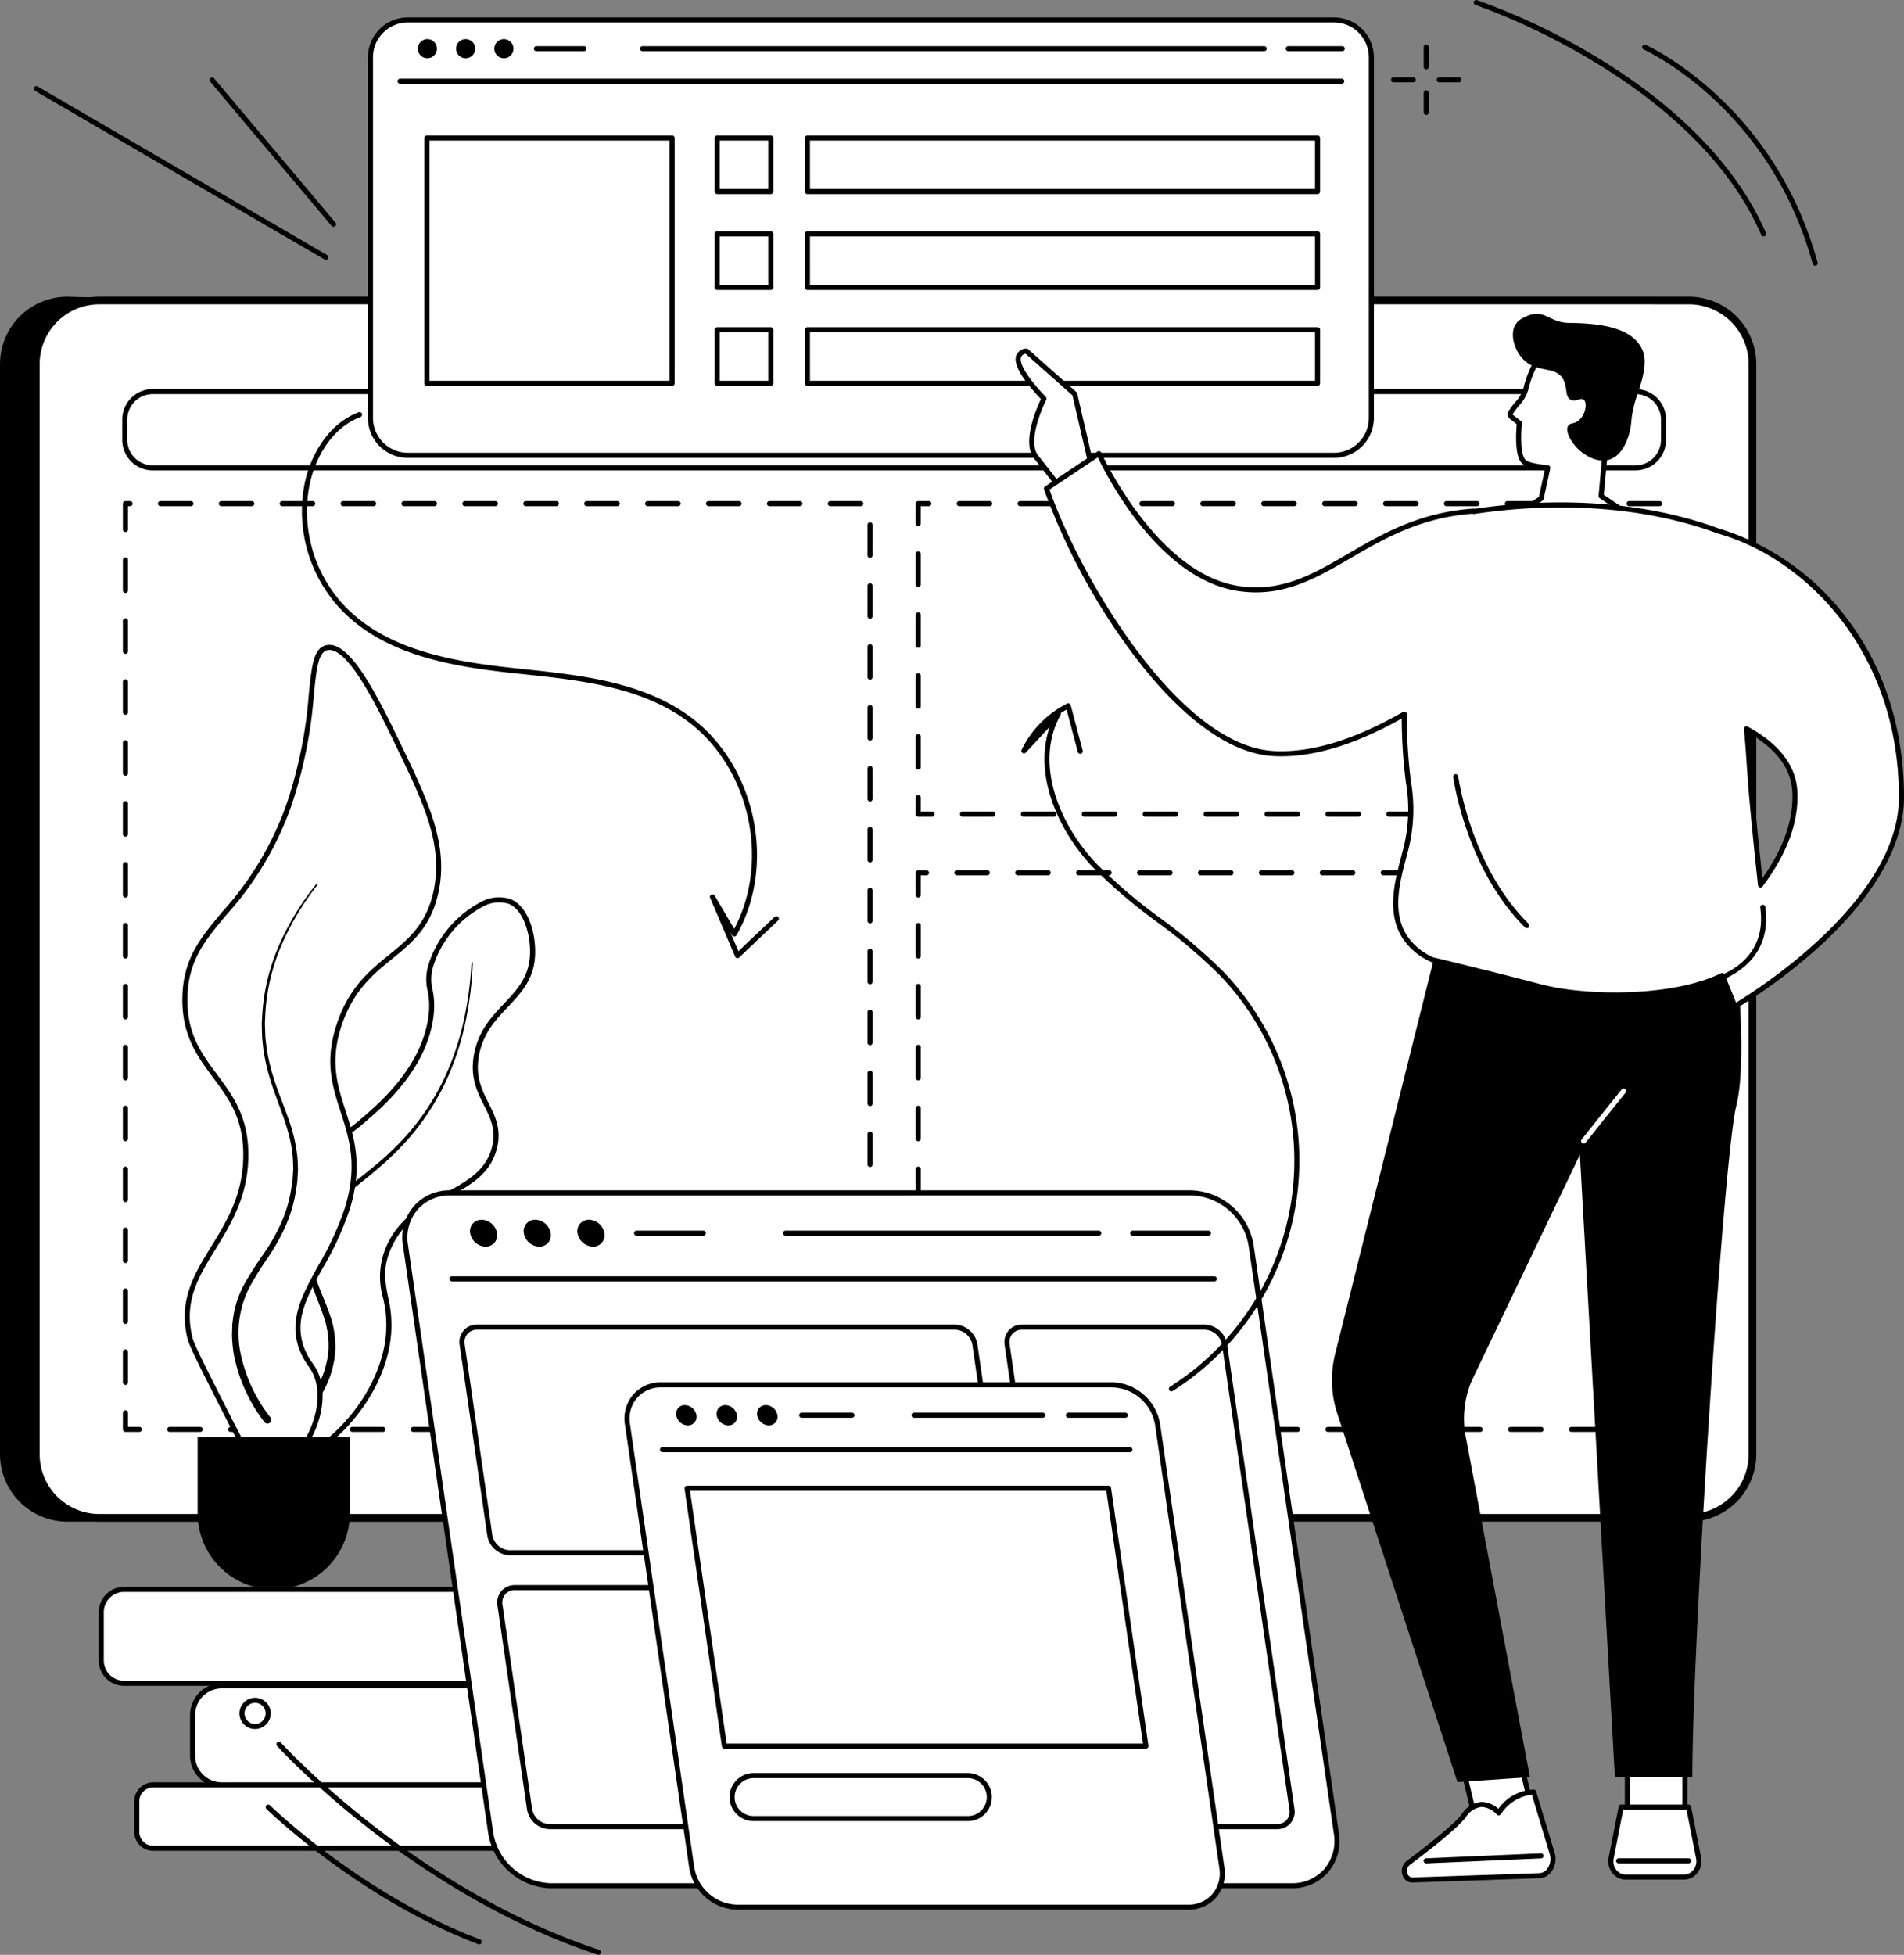 <svg xmlns="http://www.w3.org/2000/svg" xmlns:xlink="http://www.w3.org/1999/xlink" id="Raggruppa_268" data-name="Raggruppa 268" width="274.202" height="281.416" viewBox="0 0 274.202 281.416"><rect x="0" y="0" width="274.202" height="281.416" fill="#808080" stroke="none"/><defs><clipPath id="clip-path"><rect id="Rettangolo_253" data-name="Rettangolo 253" width="274.202" height="281.416" fill="none"></rect></clipPath></defs><g id="Raggruppa_267" data-name="Raggruppa 267" clip-path="url(#clip-path)"><path id="Tracciato_4964" data-name="Tracciato 4964" d="M235.716,123.3,9.7,116.888a9.708,9.708,0,0,0-9.7,9.7V283.533a9.708,9.708,0,0,0,9.7,9.7H89.424l-10.519,38.4-9.438-5.745a6.241,6.241,0,0,0,0,12.481l87.8-4.038c3.441,0,10.57-8.443,10.57-8.443l-8.946-32.651S241.063,123.3,235.716,123.3" transform="translate(0 -74.175)"></path><path id="Tracciato_4965" data-name="Tracciato 4965" d="M303.026,544.55H245.7l-16.264,59.364h89.859Z" transform="translate(-145.592 -345.56)" fill="#fff"></path><path id="Tracciato_4966" data-name="Tracciato 4966" d="M318.656,603.645H228.8a.365.365,0,0,1-.352-.462l16.264-59.364a.365.365,0,0,1,.352-.269h57.331a.365.365,0,0,1,.352.269l16.264,59.364a.365.365,0,0,1-.353.462m-89.38-.731h88.9l-16.064-58.633H245.339Z" transform="translate(-144.958 -344.925)"></path><path id="Tracciato_4967" data-name="Tracciato 4967" d="M252.191,118.387H23.273a9.148,9.148,0,0,0-9.148,9.149V284.484a9.148,9.148,0,0,0,9.148,9.149H252.191a9.149,9.149,0,0,0,9.148-9.149V127.536a9.149,9.149,0,0,0-9.148-9.149" transform="translate(-8.963 -75.126)" fill="#fff"></path><path id="Tracciato_4968" data-name="Tracciato 4968" d="M251.239,293.229H22.321a9.708,9.708,0,0,1-9.7-9.7V126.584a9.708,9.708,0,0,1,9.7-9.7H251.239a9.707,9.707,0,0,1,9.7,9.7V283.533a9.707,9.707,0,0,1-9.7,9.7M22.321,117.983a8.61,8.61,0,0,0-8.6,8.6V283.533a8.61,8.61,0,0,0,8.6,8.6H251.239a8.61,8.61,0,0,0,8.6-8.6V126.584a8.61,8.61,0,0,0-8.6-8.6Z" transform="translate(-8.011 -74.174)"></path><path id="Tracciato_4969" data-name="Tracciato 4969" d="M302.218,690.314H192.841a5.693,5.693,0,0,0,0,11.385H302.218a5.693,5.693,0,1,0,0-11.385" transform="translate(-118.761 -438.059)" fill="#fff"></path><path id="Tracciato_4970" data-name="Tracciato 4970" d="M301.582,701.43H192.206a6.058,6.058,0,1,1,0-12.116H301.582a6.058,6.058,0,0,1,0,12.116M192.206,690.045a5.327,5.327,0,1,0,0,10.654H301.582a5.327,5.327,0,0,0,0-10.654Z" transform="translate(-118.126 -437.424)"></path><path id="Tracciato_4971" data-name="Tracciato 4971" d="M266.125,164.981H52.552a4.383,4.383,0,0,1-4.378-4.378V157.65a4.383,4.383,0,0,1,4.378-4.378H266.125a4.383,4.383,0,0,1,4.378,4.378V160.6a4.383,4.383,0,0,1-4.378,4.378M52.552,154A3.651,3.651,0,0,0,48.9,157.65V160.6a3.651,3.651,0,0,0,3.647,3.647H266.125a3.652,3.652,0,0,0,3.647-3.647V157.65A3.652,3.652,0,0,0,266.125,154Z" transform="translate(-30.57 -97.263)"></path><path id="Tracciato_4972" data-name="Tracciato 4972" d="M632.6,164.7a2.643,2.643,0,1,1-2.643-2.643A2.643,2.643,0,0,1,632.6,164.7" transform="translate(-398.079 -102.84)" fill="#fff"></path><rect id="Rettangolo_248" data-name="Rettangolo 248" width="107.242" height="133.272" transform="translate(18.06 72.505)" fill="#fff"></rect><path id="Tracciato_4973" data-name="Tracciato 4973" d="M156.03,331.417h-4.385a.365.365,0,1,1,0-.731h4.385a.365.365,0,1,1,0,.731m-8.77,0h-4.385a.365.365,0,1,1,0-.731h4.385a.365.365,0,1,1,0,.731m-8.77,0H134.1a.365.365,0,1,1,0-.731h4.385a.365.365,0,1,1,0,.731m-8.77,0h-4.385a.365.365,0,1,1,0-.731h4.385a.365.365,0,1,1,0,.731m-8.77,0h-4.385a.365.365,0,1,1,0-.731h4.385a.365.365,0,1,1,0,.731m-8.77,0h-4.385a.365.365,0,1,1,0-.731h4.385a.365.365,0,1,1,0,.731m-8.77,0H99.024a.365.365,0,1,1,0-.731h4.385a.365.365,0,1,1,0,.731m-8.77,0H90.254a.365.365,0,1,1,0-.731h4.385a.365.365,0,1,1,0,.731m-8.77,0H81.484a.365.365,0,1,1,0-.731h4.385a.365.365,0,1,1,0,.731m-8.77,0H72.714a.365.365,0,1,1,0-.731H77.1a.365.365,0,1,1,0,.731m-8.77,0H63.944a.365.365,0,1,1,0-.731h4.385a.365.365,0,1,1,0,.731m-8.77,0H55.173a.365.365,0,1,1,0-.731h4.385a.365.365,0,1,1,0,.731m-8.77,0h-2a.365.365,0,0,1-.365-.365v-2.385a.365.365,0,1,1,.731,0v2.019h1.635a.365.365,0,1,1,0,.731m105.242-3.055a.365.365,0,0,1-.365-.365v-4.385a.365.365,0,0,1,.731,0V328a.366.366,0,0,1-.365.365M48.788,324.647a.366.366,0,0,1-.365-.365V319.9a.365.365,0,1,1,.731,0v4.385a.366.366,0,0,1-.365.365m107.242-5.056a.365.365,0,0,1-.365-.365v-4.385a.365.365,0,0,1,.731,0v4.385a.366.366,0,0,1-.365.365M48.788,315.877a.366.366,0,0,1-.365-.365v-4.385a.365.365,0,0,1,.731,0v4.385a.366.366,0,0,1-.365.365m107.242-5.056a.365.365,0,0,1-.365-.365v-4.385a.365.365,0,0,1,.731,0v4.385a.366.366,0,0,1-.365.365M48.788,307.107a.366.366,0,0,1-.365-.365v-4.385a.365.365,0,1,1,.731,0v4.385a.366.366,0,0,1-.365.365m107.242-5.056a.365.365,0,0,1-.365-.365V297.3a.365.365,0,0,1,.731,0v4.385a.366.366,0,0,1-.365.365M48.788,298.336a.366.366,0,0,1-.365-.365v-4.385a.365.365,0,1,1,.731,0v4.385a.366.366,0,0,1-.365.365m107.242-5.056a.365.365,0,0,1-.365-.365V288.53a.365.365,0,0,1,.731,0v4.385a.366.366,0,0,1-.365.365M48.788,289.566a.366.366,0,0,1-.365-.365v-4.385a.365.365,0,0,1,.731,0V289.2a.366.366,0,0,1-.365.365m107.242-5.056a.365.365,0,0,1-.365-.365V279.76a.365.365,0,1,1,.731,0v4.385a.366.366,0,0,1-.365.365M48.788,280.8a.366.366,0,0,1-.365-.365v-4.385a.365.365,0,0,1,.731,0v4.385a.366.366,0,0,1-.365.365m107.242-5.056a.365.365,0,0,1-.365-.365V270.99a.365.365,0,0,1,.731,0v4.385a.366.366,0,0,1-.365.365M48.788,272.026a.366.366,0,0,1-.365-.365v-4.385a.365.365,0,0,1,.731,0v4.385a.366.366,0,0,1-.365.365M156.03,266.97a.365.365,0,0,1-.365-.365V262.22a.365.365,0,1,1,.731,0v4.385a.366.366,0,0,1-.365.365M48.788,263.256a.366.366,0,0,1-.365-.365v-4.385a.365.365,0,0,1,.731,0v4.385a.366.366,0,0,1-.365.365M156.03,258.2a.365.365,0,0,1-.365-.365V253.45a.365.365,0,0,1,.731,0v4.385a.366.366,0,0,1-.365.365M48.788,254.486a.366.366,0,0,1-.365-.365v-4.385a.365.365,0,0,1,.731,0v4.385a.366.366,0,0,1-.365.365M156.03,249.43a.365.365,0,0,1-.365-.365V244.68a.365.365,0,0,1,.731,0v4.385a.366.366,0,0,1-.365.365M48.788,245.716a.366.366,0,0,1-.365-.365v-4.385a.365.365,0,0,1,.731,0v4.385a.366.366,0,0,1-.365.365M156.03,240.66a.365.365,0,0,1-.365-.365V235.91a.365.365,0,0,1,.731,0v4.385a.366.366,0,0,1-.365.365M48.788,236.946a.366.366,0,0,1-.365-.365V232.2a.365.365,0,0,1,.731,0v4.385a.366.366,0,0,1-.365.365M156.03,231.89a.365.365,0,0,1-.365-.365V227.14a.365.365,0,0,1,.731,0v4.385a.366.366,0,0,1-.365.365M48.788,228.176a.366.366,0,0,1-.365-.365v-4.385a.365.365,0,0,1,.731,0v4.385a.366.366,0,0,1-.365.365M156.03,223.12a.365.365,0,0,1-.365-.365v-4.385a.365.365,0,0,1,.731,0v4.385a.366.366,0,0,1-.365.365M48.788,219.405a.366.366,0,0,1-.365-.365v-4.385a.365.365,0,0,1,.731,0v4.385a.366.366,0,0,1-.365.365M156.03,214.35a.365.365,0,0,1-.365-.365V209.6a.365.365,0,0,1,.731,0v4.385a.366.366,0,0,1-.365.365M48.788,210.635a.366.366,0,0,1-.365-.365v-4.385a.365.365,0,0,1,.731,0v4.385a.366.366,0,0,1-.365.365M156.03,205.58a.365.365,0,0,1-.365-.365v-4.385a.365.365,0,0,1,.731,0v4.385a.366.366,0,0,1-.365.365M48.788,201.865a.366.366,0,0,1-.365-.365v-3.72a.366.366,0,0,1,.365-.365h.665a.365.365,0,1,1,0,.731h-.3V201.5a.366.366,0,0,1-.365.365m105.906-3.72h-4.385a.365.365,0,0,1,0-.731h4.385a.365.365,0,1,1,0,.731m-8.77,0h-4.385a.365.365,0,0,1,0-.731h4.385a.365.365,0,1,1,0,.731m-8.77,0h-4.385a.365.365,0,0,1,0-.731h4.385a.365.365,0,1,1,0,.731m-8.77,0H124a.365.365,0,1,1,0-.731h4.385a.365.365,0,0,1,0,.731m-8.77,0h-4.385a.365.365,0,1,1,0-.731h4.385a.365.365,0,0,1,0,.731m-8.77,0h-4.385a.365.365,0,1,1,0-.731h4.385a.365.365,0,1,1,0,.731m-8.77,0H97.689a.365.365,0,1,1,0-.731h4.385a.365.365,0,1,1,0,.731m-8.77,0H88.919a.365.365,0,1,1,0-.731H93.3a.365.365,0,0,1,0,.731m-8.77,0H80.149a.365.365,0,1,1,0-.731h4.385a.365.365,0,1,1,0,.731m-8.77,0H71.378a.365.365,0,1,1,0-.731h4.385a.365.365,0,1,1,0,.731m-8.77,0H62.608a.365.365,0,1,1,0-.731h4.385a.365.365,0,0,1,0,.731m-8.77,0H53.838a.365.365,0,0,1,0-.731h4.385a.365.365,0,1,1,0,.731" transform="translate(-30.728 -125.275)"></path><rect id="Rettangolo_249" data-name="Rettangolo 249" width="107.242" height="44.705" transform="translate(132.235 72.504)" fill="#fff"></rect><path id="Tracciato_4974" data-name="Tracciato 4974" d="M468.478,242.85h-4.385a.365.365,0,0,1,0-.731h4.385a.365.365,0,0,1,0,.731m-8.77,0h-4.385a.365.365,0,0,1,0-.731h4.385a.365.365,0,1,1,0,.731m-8.77,0h-4.385a.365.365,0,1,1,0-.731h4.385a.365.365,0,0,1,0,.731m-8.77,0h-4.385a.365.365,0,1,1,0-.731h4.385a.365.365,0,1,1,0,.731m-8.77,0h-4.385a.365.365,0,1,1,0-.731H433.4a.365.365,0,1,1,0,.731m-8.77,0h-4.385a.365.365,0,1,1,0-.731h4.385a.365.365,0,1,1,0,.731m-8.77,0h-4.385a.365.365,0,0,1,0-.731h4.385a.365.365,0,1,1,0,.731m-8.77,0H402.7a.365.365,0,1,1,0-.731h4.385a.365.365,0,1,1,0,.731m-8.77,0h-4.385a.365.365,0,1,1,0-.731h4.385a.365.365,0,0,1,0,.731m-8.77,0h-4.385a.365.365,0,0,1,0-.731h4.385a.365.365,0,1,1,0,.731m-8.77,0h-4.385a.365.365,0,1,1,0-.731h4.385a.365.365,0,1,1,0,.731m-8.77,0h-4.385a.365.365,0,1,1,0-.731h4.385a.365.365,0,1,1,0,.731m-8.77,0h-2a.366.366,0,0,1-.365-.365V240.1a.365.365,0,0,1,.731,0v2.02h1.635a.365.365,0,1,1,0,.731m105.241-1.324a.365.365,0,0,1-.365-.365v-4.385a.365.365,0,1,1,.731,0v4.385a.366.366,0,0,1-.365.365M361.236,236.08a.366.366,0,0,1-.365-.365v-4.385a.365.365,0,0,1,.731,0v4.385a.366.366,0,0,1-.365.365m107.242-3.324a.365.365,0,0,1-.365-.365v-4.385a.365.365,0,1,1,.731,0v4.385a.366.366,0,0,1-.365.365M361.236,227.31a.366.366,0,0,1-.365-.365v-4.385a.365.365,0,0,1,.731,0v4.385a.366.366,0,0,1-.365.365m107.242-3.324a.365.365,0,0,1-.365-.365v-4.385a.365.365,0,1,1,.731,0v4.385a.366.366,0,0,1-.365.365M361.236,218.54a.366.366,0,0,1-.365-.365v-4.385a.365.365,0,0,1,.731,0v4.385a.366.366,0,0,1-.365.365m107.242-3.324a.365.365,0,0,1-.365-.365v-4.385a.365.365,0,1,1,.731,0v4.385a.366.366,0,0,1-.365.365M361.236,209.77a.366.366,0,0,1-.365-.365v-4.385a.365.365,0,0,1,.731,0V209.4a.366.366,0,0,1-.365.365m107.242-3.324a.365.365,0,0,1-.365-.365v-4.385a.365.365,0,0,1,.731,0v4.385a.366.366,0,0,1-.365.365M361.236,201a.366.366,0,0,1-.365-.365v-2.855a.366.366,0,0,1,.365-.365h1.53a.365.365,0,0,1,0,.731H361.6v2.489a.366.366,0,0,1-.365.365m106.772-2.855h-4.385a.365.365,0,1,1,0-.731h4.385a.365.365,0,0,1,0,.731m-8.77,0h-4.385a.365.365,0,1,1,0-.731h4.385a.365.365,0,0,1,0,.731m-8.77,0h-4.385a.365.365,0,1,1,0-.731h4.385a.365.365,0,0,1,0,.731m-8.77,0h-4.385a.365.365,0,1,1,0-.731H441.7a.365.365,0,0,1,0,.731m-8.77,0h-4.385a.365.365,0,0,1,0-.731h4.385a.365.365,0,1,1,0,.731m-8.77,0h-4.385a.365.365,0,1,1,0-.731h4.385a.365.365,0,1,1,0,.731m-8.77,0H411a.365.365,0,0,1,0-.731h4.385a.365.365,0,0,1,0,.731m-8.77,0h-4.385a.365.365,0,0,1,0-.731h4.385a.365.365,0,1,1,0,.731m-8.77,0h-4.385a.365.365,0,1,1,0-.731h4.385a.365.365,0,0,1,0,.731m-8.77,0h-4.385a.365.365,0,0,1,0-.731h4.385a.365.365,0,1,1,0,.731m-8.77,0h-4.385a.365.365,0,0,1,0-.731h4.385a.365.365,0,0,1,0,.731m-8.77,0h-4.385a.365.365,0,0,1,0-.731h4.385a.365.365,0,0,1,0,.731" transform="translate(-229.001 -125.275)"></path><rect id="Rettangolo_250" data-name="Rettangolo 250" width="107.242" height="80.132" transform="translate(132.235 125.645)" fill="#fff"></rect><path id="Tracciato_4975" data-name="Tracciato 4975" d="M468.478,423.7h-4.385a.365.365,0,0,1,0-.731h4.385a.365.365,0,1,1,0,.731m-8.77,0h-4.385a.365.365,0,1,1,0-.731h4.385a.365.365,0,1,1,0,.731m-8.77,0h-4.385a.365.365,0,1,1,0-.731h4.385a.365.365,0,0,1,0,.731m-8.77,0h-4.385a.365.365,0,1,1,0-.731h4.385a.365.365,0,1,1,0,.731m-8.77,0h-4.385a.365.365,0,1,1,0-.731H433.4a.365.365,0,1,1,0,.731m-8.77,0h-4.385a.365.365,0,1,1,0-.731h4.385a.365.365,0,1,1,0,.731m-8.77,0h-4.385a.365.365,0,0,1,0-.731h4.385a.365.365,0,1,1,0,.731m-8.77,0H402.7a.365.365,0,1,1,0-.731h4.385a.365.365,0,1,1,0,.731m-8.77,0h-4.385a.365.365,0,1,1,0-.731h4.385a.365.365,0,0,1,0,.731m-8.77,0h-4.385a.365.365,0,0,1,0-.731h4.385a.365.365,0,1,1,0,.731m-8.77,0h-4.385a.365.365,0,1,1,0-.731h4.385a.365.365,0,1,1,0,.731m-8.77,0h-4.385a.365.365,0,1,1,0-.731h4.385a.365.365,0,1,1,0,.731m-8.77,0h-2a.366.366,0,0,1-.365-.365v-2.385a.365.365,0,0,1,.731,0v2.02h1.635a.365.365,0,1,1,0,.731m105.241-2.017a.366.366,0,0,1-.365-.365V416.93a.365.365,0,1,1,.731,0v4.385a.366.366,0,0,1-.365.365m-107.242-4.753a.365.365,0,0,1-.365-.365v-4.385a.365.365,0,1,1,.731,0v4.385a.365.365,0,0,1-.365.365m107.242-4.017a.366.366,0,0,1-.365-.365V408.16a.365.365,0,0,1,.731,0v4.385a.366.366,0,0,1-.365.365m-107.242-4.753a.365.365,0,0,1-.365-.365v-4.385a.365.365,0,0,1,.731,0v4.385a.365.365,0,0,1-.365.365m107.242-4.017a.366.366,0,0,1-.365-.365V399.39a.365.365,0,1,1,.731,0v4.385a.366.366,0,0,1-.365.365m-107.242-4.753a.365.365,0,0,1-.365-.365v-4.385a.365.365,0,1,1,.731,0v4.385a.365.365,0,0,1-.365.365m107.242-4.017a.366.366,0,0,1-.365-.365V390.62a.365.365,0,0,1,.731,0v4.385a.366.366,0,0,1-.365.365m-107.242-4.753a.365.365,0,0,1-.365-.365v-4.385a.365.365,0,1,1,.731,0v4.385a.365.365,0,0,1-.365.365M468.478,386.6a.366.366,0,0,1-.365-.365V381.85a.365.365,0,1,1,.731,0v4.385a.366.366,0,0,1-.365.365m-107.242-4.753a.365.365,0,0,1-.365-.365V377.1a.365.365,0,0,1,.731,0v4.385a.365.365,0,0,1-.365.365m107.242-4.017a.366.366,0,0,1-.365-.365V373.08a.365.365,0,1,1,.731,0v4.385a.366.366,0,0,1-.365.365m-107.242-4.753a.365.365,0,0,1-.365-.365v-4.385a.365.365,0,0,1,.731,0v4.385a.365.365,0,0,1-.365.365m107.242-4.017a.366.366,0,0,1-.365-.365V364.31a.365.365,0,1,1,.731,0v4.385a.366.366,0,0,1-.365.365m-107.242-4.753a.365.365,0,0,1-.365-.365v-4.385a.365.365,0,0,1,.731,0v4.385a.365.365,0,0,1-.365.365m107.242-4.017a.366.366,0,0,1-.365-.365V355.54a.365.365,0,0,1,.731,0v4.385a.366.366,0,0,1-.365.365m-107.242-4.753a.365.365,0,0,1-.365-.365v-4.385a.365.365,0,0,1,.731,0v4.385a.365.365,0,0,1-.365.365m107.242-4.017a.366.366,0,0,1-.365-.365v-4.385a.365.365,0,1,1,.731,0v4.385a.366.366,0,0,1-.365.365m-107.242-4.753a.366.366,0,0,1-.365-.365v-3.2a.366.366,0,0,1,.365-.365h1.184a.365.365,0,0,1,0,.731H361.6V346.4a.365.365,0,0,1-.365.365m106.426-3.2h-4.385a.365.365,0,1,1,0-.731h4.385a.365.365,0,0,1,0,.731m-8.77,0h-4.385a.365.365,0,1,1,0-.731h4.385a.365.365,0,0,1,0,.731m-8.77,0h-4.385a.365.365,0,0,1,0-.731h4.385a.365.365,0,1,1,0,.731m-8.77,0h-4.385a.365.365,0,1,1,0-.731h4.385a.365.365,0,0,1,0,.731m-8.77,0H428.2a.365.365,0,0,1,0-.731h4.385a.365.365,0,0,1,0,.731m-8.77,0h-4.385a.365.365,0,0,1,0-.731h4.385a.365.365,0,1,1,0,.731m-8.77,0h-4.385a.365.365,0,1,1,0-.731h4.385a.365.365,0,0,1,0,.731m-8.77,0h-4.385a.365.365,0,0,1,0-.731h4.385a.365.365,0,0,1,0,.731m-8.77,0h-4.385a.365.365,0,0,1,0-.731H397.5a.365.365,0,1,1,0,.731m-8.77,0h-4.385a.365.365,0,1,1,0-.731h4.385a.365.365,0,0,1,0,.731m-8.77,0h-4.385a.365.365,0,0,1,0-.731h4.385a.365.365,0,1,1,0,.731m-8.77,0h-4.385a.365.365,0,1,1,0-.731h4.385a.365.365,0,0,1,0,.731" transform="translate(-229.001 -217.556)"></path><path id="Tracciato_4976" data-name="Tracciato 4976" d="M177.229,703.147H56.274a2.375,2.375,0,0,0-2.375,2.375v4.385a2.375,2.375,0,0,0,2.375,2.375H177.229a2.375,2.375,0,0,0,2.375-2.375v-4.385a2.375,2.375,0,0,0-2.375-2.375" transform="translate(-34.203 -446.202)" fill="#fff"></path><path id="Tracciato_4977" data-name="Tracciato 4977" d="M176.594,712.013H55.64a2.744,2.744,0,0,1-2.741-2.741v-4.385a2.744,2.744,0,0,1,2.741-2.741H176.594a2.744,2.744,0,0,1,2.741,2.741v4.385a2.744,2.744,0,0,1-2.741,2.741M55.64,702.878a2.012,2.012,0,0,0-2.01,2.01v4.385a2.012,2.012,0,0,0,2.01,2.01H176.594a2.012,2.012,0,0,0,2.01-2.01v-4.385a2.012,2.012,0,0,0-2.01-2.01Z" transform="translate(-33.569 -445.567)"></path><path id="Tracciato_4978" data-name="Tracciato 4978" d="M204.345,664.147H80.1a4.2,4.2,0,0,0-4.2,4.2V674.2a4.2,4.2,0,0,0,4.2,4.2H204.345a4.2,4.2,0,0,0,4.2-4.2v-5.847a4.2,4.2,0,0,0-4.2-4.2" transform="translate(-48.164 -421.453)" fill="#fff"></path><path id="Tracciato_4979" data-name="Tracciato 4979" d="M203.71,678.129H79.467a4.573,4.573,0,0,1-4.568-4.568v-5.847a4.573,4.573,0,0,1,4.568-4.568H203.71a4.573,4.573,0,0,1,4.568,4.568v5.847a4.573,4.573,0,0,1-4.568,4.568M79.467,663.878a3.841,3.841,0,0,0-3.837,3.837v5.847a3.841,3.841,0,0,0,3.837,3.837H203.71a3.841,3.841,0,0,0,3.837-3.837v-5.847a3.841,3.841,0,0,0-3.837-3.837Z" transform="translate(-47.529 -420.819)"></path><path id="Tracciato_4980" data-name="Tracciato 4980" d="M176.567,626.147H43.188a3.289,3.289,0,0,0-3.289,3.289v6.943a3.289,3.289,0,0,0,3.289,3.289H176.567a3.289,3.289,0,0,0,3.289-3.289v-6.943a3.289,3.289,0,0,0-3.289-3.289" transform="translate(-25.319 -397.34)" fill="#fff"></path><path id="Tracciato_4981" data-name="Tracciato 4981" d="M175.932,639.4H42.553a3.658,3.658,0,0,1-3.654-3.654V628.8a3.658,3.658,0,0,1,3.654-3.654H175.932a3.658,3.658,0,0,1,3.654,3.654v6.943a3.658,3.658,0,0,1-3.654,3.654M42.553,625.878A2.927,2.927,0,0,0,39.63,628.8v6.943a2.927,2.927,0,0,0,2.923,2.923H175.932a2.927,2.927,0,0,0,2.923-2.923V628.8a2.927,2.927,0,0,0-2.923-2.923Z" transform="translate(-24.684 -396.705)"></path><path id="Tracciato_4982" data-name="Tracciato 4982" d="M107.95,435.1c-2-1.272,3.616-8.135,1.285-18.271-1.227-5.336-3.367-5.97-3.539-10.936a20.6,20.6,0,0,1,4.453-13c3-3.691,4.366-2.5,9.318-6.76,2.678-2.305,8.781-7.558,9.678-14.982.449-3.723-.921-4.234,0-7.308,1.681-5.608,7.789-10.586,11.328-9.136,2.351.963,3.409,4.712,3.289,7.674-.263,6.462-6.689,7.559-8.039,14.251-1.276,6.327,3.906,8.132,2.558,13.521-1.826,7.3-11.9,6.247-15.348,14.617-2.282,5.538,1.433,7.684-.365,14.982-2.454,9.958-12.377,16.773-14.617,15.348" transform="translate(-67.065 -224.927)" fill="#fff"></path><path id="Tracciato_4983" data-name="Tracciato 4983" d="M108.084,435.015a1.773,1.773,0,0,1-.965-.244c-1.032-.657-.579-2.175.106-4.472.954-3.2,2.4-8.036,1.019-14.025a20.416,20.416,0,0,0-1.88-5.011,12.583,12.583,0,0,1-1.668-5.994,21.1,21.1,0,0,1,4.534-13.243,11.263,11.263,0,0,1,4.277-3.382,23.1,23.1,0,0,0,5.087-3.424c2.6-2.234,8.674-7.466,9.553-14.749a10.744,10.744,0,0,0-.137-3.586,7.035,7.035,0,0,1,.15-3.784,15.443,15.443,0,0,1,7.468-8.923,5.382,5.382,0,0,1,4.348-.446c2.481,1.017,3.647,4.807,3.515,8.027-.142,3.5-1.982,5.445-3.93,7.507-1.715,1.815-3.489,3.693-4.116,6.8s.374,5.1,1.342,7.011c.936,1.85,1.9,3.764,1.212,6.526-.945,3.778-3.97,5.391-7.172,7.1s-6.5,3.471-8.192,7.568c-1.111,2.7-.749,4.547-.33,6.689a17.028,17.028,0,0,1-.019,8.241c-1.945,7.892-8.546,13.852-12.4,15.395a5.01,5.01,0,0,1-1.807.418m-.573-.861a2.668,2.668,0,0,0,2.108-.235c3.709-1.487,10.075-7.248,11.958-14.892a16.4,16.4,0,0,0,.011-7.926,10.922,10.922,0,0,1,.372-7.108c1.788-4.34,5.367-6.249,8.524-7.934,3.055-1.63,5.941-3.17,6.807-6.633.625-2.5-.24-4.209-1.155-6.019-.977-1.932-2.085-4.123-1.407-7.485.668-3.314,2.515-5.269,4.3-7.159,1.851-1.959,3.6-3.811,3.731-7.035.118-2.893-.916-6.441-3.062-7.321a4.692,4.692,0,0,0-3.756.429,14.657,14.657,0,0,0-7.083,8.473,6.273,6.273,0,0,0-.131,3.446,11.368,11.368,0,0,1,.144,3.8c-.914,7.565-7.143,12.926-9.8,15.215a24.04,24.04,0,0,1-5.227,3.52,10.531,10.531,0,0,0-4.046,3.194,20.332,20.332,0,0,0-4.371,12.756,11.971,11.971,0,0,0,1.591,5.693,21.034,21.034,0,0,1,1.939,5.174c1.421,6.176-.054,11.124-1.03,14.4-.569,1.908-.98,3.287-.414,3.647" transform="translate(-66.431 -224.291)"></path><path id="Tracciato_4984" data-name="Tracciato 4984" d="M144.454,379.16a50.842,50.842,0,0,1-1.166,9.075,39.275,39.275,0,0,1-3.023,8.647,35.266,35.266,0,0,1-5.1,7.627,40.386,40.386,0,0,1-3.232,3.272c-1.135,1.03-2.32,2-3.508,2.956s-2.381,1.9-3.484,2.918a12.575,12.575,0,0,0-2.765,3.446,8.168,8.168,0,0,0-.725,2.05,9.413,9.413,0,0,0-.164,2.179,13.281,13.281,0,0,0,.964,4.307c.527,1.406,1.166,2.8,1.654,4.279a13.6,13.6,0,0,1,.767,4.643,8.27,8.27,0,0,1-.087,1.187c-.024.2-.038.4-.073.591l-.126.58a12.3,12.3,0,0,1-.678,2.267,15.917,15.917,0,0,1-2.383,4.063.548.548,0,0,1-.857-.684l0-.005a14.855,14.855,0,0,0,2.272-3.764,11.3,11.3,0,0,0,.654-2.1l.125-.535c.034-.179.048-.361.073-.542a7.4,7.4,0,0,0,.094-1.088,12.641,12.641,0,0,0-.665-4.332c-.448-1.421-1.063-2.812-1.588-4.264a14.125,14.125,0,0,1-.96-4.583,10.192,10.192,0,0,1,.21-2.364,8.933,8.933,0,0,1,.821-2.234,13.28,13.28,0,0,1,2.963-3.613c1.147-1.035,2.361-1.965,3.557-2.906s2.384-1.884,3.517-2.888a39.825,39.825,0,0,0,3.228-3.187A34.792,34.792,0,0,0,139.9,396.7a38.887,38.887,0,0,0,3.1-8.53,50.638,50.638,0,0,0,1.273-9.015.091.091,0,0,1,.182.008" transform="translate(-76.371 -240.546)"></path><path id="Tracciato_4985" data-name="Tracciato 4985" d="M93.343,255.09c3.181-.633,7.417,8.1,9.866,13.155,4.311,8.891,7.3,15.049,5.847,21.925-2.044,9.691-10.357,8.756-13.886,19-3.769,10.945,4.882,14.435,1.1,26.676-2.643,8.548-8.955,13.616-6.578,20.1.885,2.411,2.172,2.837,2.558,5.481.862,5.9-4.222,12.863-7.674,12.424-1.266-.161-2.051-1.284-5.116-7.308-3.72-7.31-5.579-10.966-5.847-12.059-2.492-10.186,7.779-14.152,8.039-25.945.247-11.213-8.936-12.292-8.77-23.022.165-10.689,9.312-11.721,14.982-27.772,4.49-12.709,2.273-22.017,5.481-22.656" transform="translate(-46.246 -161.854)" fill="#fff"></path><path id="Tracciato_4986" data-name="Tracciato 4986" d="M84.255,373.6a2.848,2.848,0,0,1-.363-.023c-1.434-.182-2.241-1.3-5.4-7.505-3.844-7.555-5.6-11-5.876-12.137-1.352-5.527.965-9.293,3.419-13.28,2.207-3.585,4.489-7.293,4.609-12.76.122-5.555-2.06-8.484-4.371-11.585-2.2-2.958-4.483-6.016-4.4-11.434.087-5.636,2.6-8.636,5.789-12.435a45.765,45.765,0,0,0,9.214-15.453,64.563,64.563,0,0,0,3.207-15.815c.427-4.182.685-6.706,2.548-7.078,3.189-.636,6.821,6.248,10.266,13.354,4.268,8.8,7.352,15.162,5.876,22.161-1.07,5.075-3.8,7.295-6.69,9.645-2.712,2.2-5.515,4.485-7.208,9.4-1.818,5.278-.69,8.765.5,12.457,1.254,3.878,2.551,7.888.6,14.208a44.367,44.367,0,0,1-3.856,8.4c-2.327,4.216-4.165,7.547-2.727,11.467a9.763,9.763,0,0,0,1.193,2.224,7.162,7.162,0,0,1,1.383,3.33c.6,4.12-1.572,8.49-3.846,10.807a5.808,5.808,0,0,1-3.873,2.056m8.453-119.147.071.358c-1.333.266-1.584,2.72-1.963,6.435a65.186,65.186,0,0,1-3.245,15.985,46.391,46.391,0,0,1-9.343,15.68c-3.092,3.687-5.535,6.6-5.618,11.977-.08,5.169,2.026,7.995,4.254,10.986,2.283,3.064,4.644,6.232,4.516,12.038-.125,5.665-2.565,9.629-4.718,13.127-2.474,4.021-4.612,7.493-3.332,12.723.258,1.052,2.232,4.934,5.818,11.98,2.94,5.777,3.753,6.974,4.836,7.111,1.037.132,2.358-.531,3.622-1.82,2.152-2.192,4.21-6.315,3.644-10.189a6.471,6.471,0,0,0-1.267-3.03,10.5,10.5,0,0,1-1.272-2.379c-1.553-4.233.452-7.865,2.774-12.071a43.794,43.794,0,0,0,3.8-8.26c1.886-6.1.625-10-.594-13.767-1.232-3.811-2.4-7.411-.5-12.92,1.761-5.113,4.647-7.46,7.438-9.73s5.419-4.407,6.435-9.228c1.424-6.754-1.457-12.7-5.818-21.691-2.294-4.73-6.563-13.535-9.466-12.956Z" transform="translate(-45.612 -161.218)"></path><path id="Tracciato_4987" data-name="Tracciato 4987" d="M103.686,348.525a38.381,38.381,0,0,0-5.216,8.816,28.839,28.839,0,0,0-2.254,9.939c-.014.425-.05.851-.046,1.277l.048,1.276c.01.212.01.425.029.637l.075.634c.054.422.09.846.159,1.265a31.088,31.088,0,0,0,1.3,4.936c.561,1.613,1.222,3.2,1.785,4.838a22.683,22.683,0,0,1,1.231,5.065,11.677,11.677,0,0,1,.1,1.309l.03.657c.013.219-.015.437-.021.655l-.068,1.312-.193,1.3a20.4,20.4,0,0,1-1.455,5.025,29.85,29.85,0,0,1-2.538,4.557,49.317,49.317,0,0,0-2.7,4.338,14.52,14.52,0,0,0-1.246,9.721,22.269,22.269,0,0,0,4.266,9.035.548.548,0,1,1-.875.661l0,0a23.3,23.3,0,0,1-4.357-9.5,18.312,18.312,0,0,1-.293-2.629c-.036-.44.006-.884.01-1.326l.02-.663.086-.66a14.29,14.29,0,0,1,1.615-5.032,49.869,49.869,0,0,1,2.789-4.387,29.1,29.1,0,0,0,2.521-4.411,19.7,19.7,0,0,0,1.455-4.836l.2-1.252.078-1.262c.008-.211.038-.421.028-.631l-.023-.632a11.019,11.019,0,0,0-.078-1.261c-.324-3.38-1.776-6.532-2.881-9.8a31.639,31.639,0,0,1-1.272-5.037c-.066-.428-.1-.862-.149-1.293l-.069-.648c-.017-.216-.015-.433-.023-.65l-.034-1.3c0-.433.042-.866.06-1.3a29.223,29.223,0,0,1,2.389-10.043,38.677,38.677,0,0,1,5.347-8.825.109.109,0,0,1,.172.135" transform="translate(-58.02 -221.055)"></path><path id="Tracciato_4988" data-name="Tracciato 4988" d="M88.846,588.072A10.963,10.963,0,0,1,77.883,577.11V566.147H99.808V577.11a10.962,10.962,0,0,1-10.963,10.963" transform="translate(-49.423 -359.265)"></path><path id="Tracciato_4989" data-name="Tracciato 4989" d="M284.778,7.872h-133.4A5.372,5.372,0,0,0,146,13.244V65.17a5.372,5.372,0,0,0,5.372,5.372h133.4a5.372,5.372,0,0,0,5.372-5.372V13.244a5.372,5.372,0,0,0-5.372-5.372" transform="translate(-92.65 -4.995)" fill="#fff"></path><path id="Tracciato_4990" data-name="Tracciato 4990" d="M284.144,70.273h-133.4A5.744,5.744,0,0,1,145,64.535V12.609a5.744,5.744,0,0,1,5.737-5.737h133.4a5.744,5.744,0,0,1,5.737,5.737V64.535a5.744,5.744,0,0,1-5.737,5.737M150.739,7.6a5.012,5.012,0,0,0-5.007,5.007V64.535a5.012,5.012,0,0,0,5.007,5.006h133.4a5.012,5.012,0,0,0,5.006-5.006V12.609A5.012,5.012,0,0,0,284.144,7.6Z" transform="translate(-92.015 -4.361)"></path><path id="Tracciato_4991" data-name="Tracciato 4991" d="M292.661,31.727H157.052a.365.365,0,0,1,0-.731H292.661a.365.365,0,0,1,0,.731" transform="translate(-99.43 -19.669)"></path><path id="Tracciato_4992" data-name="Tracciato 4992" d="M167.415,16.789a1.377,1.377,0,1,1-1.377-1.377,1.377,1.377,0,0,1,1.377,1.377" transform="translate(-104.49 -9.78)"></path><path id="Tracciato_4993" data-name="Tracciato 4993" d="M182.493,16.789a1.377,1.377,0,1,1-1.377-1.377,1.377,1.377,0,0,1,1.377,1.377" transform="translate(-114.058 -9.78)"></path><path id="Tracciato_4994" data-name="Tracciato 4994" d="M197.57,16.789a1.377,1.377,0,1,1-1.377-1.377,1.377,1.377,0,0,1,1.377,1.377" transform="translate(-123.625 -9.78)"></path><path id="Tracciato_4995" data-name="Tracciato 4995" d="M514.867,18.912h-7.759a.365.365,0,0,1,0-.731h7.759a.365.365,0,1,1,0,.731" transform="translate(-321.568 -11.537)"></path><path id="Tracciato_4996" data-name="Tracciato 4996" d="M342.117,18.912H252.606a.365.365,0,0,1,0-.731h89.511a.365.365,0,1,1,0,.731" transform="translate(-160.067 -11.537)"></path><path id="Tracciato_4997" data-name="Tracciato 4997" d="M217.607,18.912h-6.841a.365.365,0,1,1,0-.731h6.841a.365.365,0,0,1,0,.731" transform="translate(-133.515 -11.537)"></path><path id="Tracciato_4998" data-name="Tracciato 4998" d="M202.93,89.417H167.617a.366.366,0,0,1-.365-.365V53.738a.365.365,0,0,1,.365-.365H202.93a.365.365,0,0,1,.365.365V89.051a.366.366,0,0,1-.365.365m-34.947-.731h34.582V54.1H167.983Z" transform="translate(-106.135 -33.869)"></path><path id="Tracciato_4999" data-name="Tracciato 4999" d="M289.738,61.816h-7.712a.366.366,0,0,1-.365-.365V53.738a.365.365,0,0,1,.365-.365h7.712a.365.365,0,0,1,.365.365V61.45a.366.366,0,0,1-.365.365m-7.347-.731h6.981V54.1h-6.981Z" transform="translate(-178.735 -33.869)"></path><path id="Tracciato_5000" data-name="Tracciato 5000" d="M391.037,61.816H317.57a.365.365,0,0,1-.365-.365V53.738a.365.365,0,0,1,.365-.365h73.467a.365.365,0,0,1,.365.365V61.45a.366.366,0,0,1-.365.365m-73.1-.731h72.736V54.1H317.936Z" transform="translate(-201.292 -33.869)"></path><path id="Tracciato_5001" data-name="Tracciato 5001" d="M289.738,99.581h-7.712a.366.366,0,0,1-.365-.365V91.5a.366.366,0,0,1,.365-.365h7.712a.366.366,0,0,1,.365.365v7.712a.366.366,0,0,1-.365.365m-7.347-.731h6.981V91.869h-6.981Z" transform="translate(-178.735 -57.834)"></path><path id="Tracciato_5002" data-name="Tracciato 5002" d="M391.037,99.581H317.57a.365.365,0,0,1-.365-.365V91.5a.365.365,0,0,1,.365-.365h73.467a.366.366,0,0,1,.365.365v7.712a.366.366,0,0,1-.365.365m-73.1-.731h72.736V91.869H317.936Z" transform="translate(-201.292 -57.834)"></path><path id="Tracciato_5003" data-name="Tracciato 5003" d="M289.738,137.347h-7.712a.366.366,0,0,1-.365-.365v-7.712a.366.366,0,0,1,.365-.365h7.712a.366.366,0,0,1,.365.365v7.712a.366.366,0,0,1-.365.365m-7.347-.731h6.981v-6.981h-6.981Z" transform="translate(-178.735 -81.8)"></path><path id="Tracciato_5004" data-name="Tracciato 5004" d="M391.037,137.347H317.57a.365.365,0,0,1-.365-.365v-7.712a.365.365,0,0,1,.365-.365h73.467a.366.366,0,0,1,.365.365v7.712a.366.366,0,0,1-.365.365m-73.1-.731h72.736v-6.981H317.936Z" transform="translate(-201.292 -81.8)"></path><rect id="Rettangolo_251" data-name="Rettangolo 251" width="8.276" height="9.716" transform="translate(234.364 252.594)" fill="#fff"></rect><path id="Tracciato_5005" data-name="Tracciato 5005" d="M649,700.687H640.72a.365.365,0,0,1-.365-.365v-9.716a.365.365,0,0,1,.365-.365H649a.365.365,0,0,1,.365.365v9.716a.365.365,0,0,1-.365.365m-7.911-.731h7.546v-8.985h-7.546Z" transform="translate(-406.356 -438.012)"></path><rect id="Rettangolo_252" data-name="Rettangolo 252" width="8.276" height="9.716" transform="translate(210.33 252.955) rotate(-13.281)" fill="#fff"></rect><path id="Tracciato_5006" data-name="Tracciato 5006" d="M577.178,698.112a.365.365,0,0,1-.356-.281l-2.232-9.456a.366.366,0,0,1,.271-.44l8.055-1.9a.366.366,0,0,1,.44.272l2.232,9.456a.365.365,0,0,1-.272.44l-8.055,1.9a.37.37,0,0,1-.084.01m-1.792-9.55,2.064,8.745,7.344-1.734-2.064-8.744Z" transform="translate(-364.617 -435.336)"></path><path id="Tracciato_5007" data-name="Tracciato 5007" d="M582.585,361.358s2.471,19.54.575,27.126-6.332,77.692-6.332,96.658H565.672l-5.038-89.6-15.566,32.51a13.914,13.914,0,0,0-.822,8.367l9.192,48.723-10.435.72-17.446-53.5a15.527,15.527,0,0,1-.167-8.148l14.148-56.594Z" transform="translate(-333.107 -229.31)"></path><path id="Tracciato_5008" data-name="Tracciato 5008" d="M623.487,436.724a.365.365,0,0,1-.285-.594l5.758-7.2a.365.365,0,0,1,.57.456l-5.758,7.2a.364.364,0,0,1-.285.137" transform="translate(-395.42 -272.105)" fill="#fff"></path><path id="Tracciato_5009" data-name="Tracciato 5009" d="M646.028,711.919h-9.716l-1.44,7.334a2.248,2.248,0,0,0,2.111,2.742h8.373a2.248,2.248,0,0,0,2.112-2.742Z" transform="translate(-402.847 -451.769)" fill="#fff"></path><path id="Tracciato_5010" data-name="Tracciato 5010" d="M644.722,721.725h-8.373a2.471,2.471,0,0,1-1.909-.917,2.719,2.719,0,0,1-.561-2.261l1.44-7.334a.365.365,0,0,1,.359-.295h9.716a.365.365,0,0,1,.359.295l1.44,7.334a2.719,2.719,0,0,1-.561,2.261,2.472,2.472,0,0,1-1.909.917m-8.744-10.075-1.383,7.038a1.992,1.992,0,0,0,.408,1.656,1.744,1.744,0,0,0,1.345.65h8.373a1.744,1.744,0,0,0,1.345-.65,1.992,1.992,0,0,0,.408-1.656l-1.382-7.038Z" transform="translate(-402.212 -451.134)"></path><path id="Tracciato_5011" data-name="Tracciato 5011" d="M637.908,733.091h0Z" transform="translate(-404.803 -465.204)" fill="#fff"></path><path id="Tracciato_5012" data-name="Tracciato 5012" d="M647.35,732.822H637.274a.365.365,0,1,1,0-.731H647.35a.365.365,0,0,1,0,.731" transform="translate(-404.169 -464.569)"></path><path id="Tracciato_5013" data-name="Tracciato 5013" d="M572.106,706.011l2.661,8.83c.463,1.536-.474,3.16-1.849,3.207l-18.278.619c-1.13.038-1.582-1.714-.627-2.432,2.974-2.235,6.931-5.339,8.018-6.812,2.519-3.412,5.038-.426,5.038-.426s1.8-2.986,5.038-2.986" transform="translate(-351.235 -448.019)" fill="#fff"></path><path id="Tracciato_5014" data-name="Tracciato 5014" d="M553.967,718.4a1.453,1.453,0,0,1-1.365-1.047,1.792,1.792,0,0,1,.554-2.043c4.3-3.234,7.124-5.626,7.944-6.737a3.748,3.748,0,0,1,2.831-1.783,3.625,3.625,0,0,1,2.448,1,6.557,6.557,0,0,1,5.09-2.782.365.365,0,0,1,.35.26l2.661,8.83a3.1,3.1,0,0,1-.419,2.683,2.285,2.285,0,0,1-1.768.995l-18.277.619h-.049m10.053-10.88h-.07a3.075,3.075,0,0,0-2.262,1.486c-1.1,1.495-5.01,4.57-8.092,6.887a1.08,1.08,0,0,0-.3,1.215.765.765,0,0,0,.7.559l18.277-.619a1.542,1.542,0,0,0,1.2-.69,2.392,2.392,0,0,0,.313-2.046l-2.58-8.562a6.174,6.174,0,0,0-4.456,2.8.365.365,0,0,1-.592.047,3.223,3.223,0,0,0-2.132-1.079" transform="translate(-350.599 -447.385)"></path><path id="Tracciato_5015" data-name="Tracciato 5015" d="M562.085,731.841l16.553-.719Z" transform="translate(-356.687 -463.954)" fill="#fff"></path><path id="Tracciato_5016" data-name="Tracciato 5016" d="M561.45,731.572a.365.365,0,0,1-.016-.73l16.552-.72a.366.366,0,0,1,.032.73l-16.553.719h-.016" transform="translate(-356.053 -463.319)"></path><path id="Tracciato_5017" data-name="Tracciato 5017" d="M603.62,161.042l9,6.117-24.771-1.185,7.139-4.572.961-4.427c-1.267-.188-3.01-.315-3.564-1.006-.98-1.22-.537-5.443-.537-5.443l-1.073-.844a.454.454,0,0,1-.18-.647c.911-1.453,1.772-1.922,2.175-3.4.4-1.459.221-1.237,1.793-4.382l9.422-.013.053,7.061a1.749,1.749,0,0,1,2.362.329c.666.918-.808,3.984-2,3.985Z" transform="translate(-373.034 -89.627)" fill="#fff"></path><path id="Tracciato_5018" data-name="Tracciato 5018" d="M611.982,166.891h-.018L587.193,165.7a.365.365,0,0,1-.179-.673l7.011-4.49.845-3.894-.193-.026c-1.3-.174-2.651-.355-3.216-1.058-.95-1.183-.719-4.57-.635-5.508l-.892-.7a.819.819,0,0,1-.288-1.148,12.554,12.554,0,0,1,1-1.347,4.859,4.859,0,0,0,1.135-1.958c.053-.2.1-.361.135-.509a15.985,15.985,0,0,1,1.684-3.941.364.364,0,0,1,.326-.2l9.421-.013h0a.365.365,0,0,1,.365.363l.049,6.492a1.925,1.925,0,0,1,2.3.686c.481.664.157,1.873-.307,2.783-.188.369-.815,1.479-1.654,1.731l-.725,7.934,8.818,6a.365.365,0,0,1-.205.668m-23.609-1.861L610.7,166.1l-7.924-5.388a.365.365,0,0,1-.159-.335l.771-8.43a.365.365,0,0,1,.364-.332c.369,0,.933-.582,1.341-1.383a2.533,2.533,0,0,0,.367-2.022,1.374,1.374,0,0,0-1.868-.236.365.365,0,0,1-.563-.3l-.05-6.7-8.833.012a14.631,14.631,0,0,0-1.53,3.6c-.039.149-.083.318-.137.517a5.511,5.511,0,0,1-1.275,2.229,11.864,11.864,0,0,0-.943,1.272.089.089,0,0,0,.035.127.379.379,0,0,1,.061.039l1.073.844a.366.366,0,0,1,.137.326c-.118,1.133-.267,4.272.459,5.176.381.475,1.691.65,2.743.791.2.027.4.054.59.082a.366.366,0,0,1,.3.439l-.961,4.427a.364.364,0,0,1-.16.23Z" transform="translate(-372.399 -88.993)"></path><path id="Tracciato_5019" data-name="Tracciato 5019" d="M610.183,144.607c-1.9.633-3.77-.853-4.107-1.12-1.319-1.046-2.4-2.911-1.867-3.734.291-.452.81-.205,1.493-.747,1-.8,1.29-2.523.747-2.987-.445-.38-1.139.349-1.867,0-.888-.425-.433-1.787-1.12-2.987-1.122-1.96-3.737-.778-5.748-2.864-1.313-1.362-1.883-3.632-1.134-4.915a2.622,2.622,0,0,1,1.032-.969c3.163-1.742,3.637.642,6.716.669,6.338.054,9.446,1.322,10.593,3.949.778,1.783-.173,4.623-.633,6a20.3,20.3,0,0,0-.747,2.613c-.3,1.41-.2,1.772-.373,2.614-.118.589-.748,3.735-2.987,4.48" transform="translate(-378.366 -78.464)"></path><path id="Tracciato_5020" data-name="Tracciato 5020" d="M411.893,155.26,409.4,144.484l-6.947-6.165s-3.952.066,2.519,6.837c0,0-3.092,6.052-1.094,8.454.581.7,3.912,5.026,3.912,5.026Z" transform="translate(-254.631 -87.774)" fill="#fff"></path><path id="Tracciato_5021" data-name="Tracciato 5021" d="M407.155,158.368l-.041,0a.366.366,0,0,1-.248-.14c-.033-.043-3.333-4.33-3.9-5.016-1.919-2.307.371-7.448.934-8.621-2.884-3.052-4.036-5.136-3.521-6.367a1.637,1.637,0,0,1,1.436-.9.369.369,0,0,1,.249.092l6.947,6.165a.365.365,0,0,1,.114.191l2.492,10.776a.365.365,0,0,1-.124.364l-4.1,3.377a.366.366,0,0,1-.232.083m-5.459-20.3a.827.827,0,0,0-.648.442c-.177.43-.183,1.852,3.553,5.762a.365.365,0,0,1,.061.419c-.03.058-2.959,5.865-1.138,8.054.5.6,2.92,3.739,3.69,4.738l3.636-2.993-2.415-10.442Z" transform="translate(-253.994 -87.14)"></path><path id="Tracciato_5022" data-name="Tracciato 5022" d="M509.2,189.848c-13.4-4.938-27.263-4.037-35.263-2.82v-.059c-15.833,1.079-21.59,12.954-33.825,11.155s-20.151-19.431-20.151-19.431l-7.557,5.038c4.678,13.674,19.072,37.423,32.745,38.143,6.469.34,13.339-2.54,18.785-5.671-.014,11.238,2.032,12.218.107,19.884-.841,3.348-2.536,8.362,0,12.235A9.177,9.177,0,0,0,468,251.56c2.223.532,5.552,1.34,9.605,2.362,3.541.893,5.7,1.464,6.228,1.6,5.637,1.429,18.183,2.045,25.9-1.694l1.807,4.436s24-13.8,24-30.093c0-22.616-14.823-35.081-26.338-38.32M515.24,240.8c-.13-1.221-.283-2.652-.46-4.353-1.308-12.618-1.067-13.1-1.563-18.125,3.456,1.881,6.726,4.764,6.96,8.992.28,5.05-2.144,9.778-4.938,13.486" transform="translate(-261.704 -113.395)" fill="#fff"></path><path id="Tracciato_5023" data-name="Tracciato 5023" d="M510.908,257.99a.365.365,0,0,1-.338-.227l-1.662-4.079c-7.738,3.557-19.9,3.047-25.8,1.553l-.739-.191c-1.005-.261-2.87-.745-5.488-1.405-3.213-.81-6.443-1.6-9.6-2.361a.384.384,0,0,1-.066-.023,9.441,9.441,0,0,1-4.113-3.371c-2.383-3.637-1.184-8.194-.309-11.521.091-.348.18-.683.26-1a23.023,23.023,0,0,0,.484-9.993,75.133,75.133,0,0,1-.6-9.175c-6.886,3.871-13.087,5.69-18.44,5.409-7.82-.412-15.2-8.035-20.018-14.357a91.656,91.656,0,0,1-13.054-24.032.366.366,0,0,1,.143-.422l7.557-5.038a.365.365,0,0,1,.536.155c.078.174,7.977,17.47,19.871,19.219,6.131.9,10.55-1.671,15.668-4.651,4.809-2.8,10.259-5.974,18.079-6.507a.36.36,0,0,1,.175.031c7.39-1.1,21.6-2.153,35.227,2.864a36.141,36.141,0,0,1,17.658,12.011c5.843,7.21,8.932,16.428,8.932,26.656,0,8.549-6.59,16.37-12.118,21.425a77.692,77.692,0,0,1-12.064,8.984.365.365,0,0,1-.182.049m-1.807-5.167a.358.358,0,0,1,.131.025.365.365,0,0,1,.208.2l1.647,4.042c2.988-1.81,23.455-14.754,23.455-29.561,0-21.049-13.514-34.436-26.071-37.968l-.027-.009c-13.6-5.012-27.82-3.906-35.082-2.8a.365.365,0,0,1-.231-.041c-7.543.562-12.863,3.659-17.561,6.395-5.018,2.922-9.758,5.682-16.142,4.743-11.42-1.679-18.974-16.566-20.25-19.253l-6.967,4.645c4.37,12.532,18.6,36.908,32.327,37.63,5.351.282,11.6-1.61,18.583-5.623a.365.365,0,0,1,.547.317,74.651,74.651,0,0,0,.6,9.718,23.61,23.61,0,0,1-.5,10.256c-.081.322-.17.66-.262,1.01-.84,3.194-1.991,7.57.213,10.935a8.709,8.709,0,0,0,3.772,3.091c3.15.755,6.372,1.547,9.576,2.355,2.62.661,4.487,1.145,5.493,1.406l.735.19c6.112,1.549,18.427,1.831,25.651-1.669a.369.369,0,0,1,.159-.037m5.505-12.293a.356.356,0,0,1-.1-.013.365.365,0,0,1-.266-.314l-.07-.659c-.114-1.07-.244-2.291-.39-3.7-.826-7.967-1.034-11.085-1.2-13.59-.1-1.442-.179-2.686-.361-4.537a.365.365,0,0,1,.538-.357c4.54,2.471,6.946,5.6,7.15,9.293.242,4.373-1.443,8.992-5.011,13.726a.365.365,0,0,1-.292.145m-1.592-22.182c.139,1.493.212,2.6.3,3.862.167,2.5.375,5.61,1.2,13.563.133,1.283.253,2.412.36,3.413,3.08-4.326,4.529-8.523,4.309-12.489-.18-3.261-2.254-6.068-6.165-8.35" transform="translate(-261.07 -112.76)"></path><path id="Tracciato_5024" data-name="Tracciato 5024" d="M669.528,368.188a.366.366,0,0,1-.052-.727c.406-.059,9.926-1.561,8.661-10.624a.365.365,0,1,1,.724-.1c1.366,9.787-9.173,11.434-9.279,11.449a.433.433,0,0,1-.053,0" transform="translate(-424.637 -226.177)"></path><path id="Tracciato_5025" data-name="Tracciato 5025" d="M583.314,327.15a.364.364,0,0,1-.257-.105c-8.517-8.4-10.329-21.519-10.347-21.65a.365.365,0,1,1,.725-.1c.017.129,1.8,13.009,10.135,21.226a.365.365,0,0,1-.256.626" transform="translate(-363.428 -193.535)"></path><path id="Tracciato_5026" data-name="Tracciato 5026" d="M272.811,469.946H166.11a6.368,6.368,0,0,0-6.445,7.539l12.284,84.665a9.02,9.02,0,0,0,8.632,7.539h106.7a6.368,6.368,0,0,0,6.445-7.539l-12.284-84.665a9.02,9.02,0,0,0-8.632-7.539" transform="translate(-101.269 -298.218)" fill="#fff"></path><path id="Tracciato_5027" data-name="Tracciato 5027" d="M286.645,569.419h-106.7a9.409,9.409,0,0,1-8.994-7.852L158.667,476.9a6.957,6.957,0,0,1,1.544-5.65,6.823,6.823,0,0,1,5.263-2.307h106.7a9.408,9.408,0,0,1,8.994,7.851l12.283,84.665a6.956,6.956,0,0,1-1.544,5.65,6.822,6.822,0,0,1-5.263,2.307M165.474,469.677a6.1,6.1,0,0,0-4.71,2.054,6.235,6.235,0,0,0-1.373,5.067l12.283,84.665a8.655,8.655,0,0,0,8.271,7.226h106.7a6.1,6.1,0,0,0,4.71-2.054,6.237,6.237,0,0,0,1.373-5.067L280.446,476.9a8.655,8.655,0,0,0-8.271-7.225Z" transform="translate(-100.633 -297.583)"></path><path id="Tracciato_5028" data-name="Tracciato 5028" d="M287.28,503.531H177.486a.365.365,0,1,1,0-.731H287.28a.365.365,0,1,1,0,.731" transform="translate(-112.397 -319.066)"></path><path id="Tracciato_5029" data-name="Tracciato 5029" d="M189.128,482.458a1.633,1.633,0,0,1-1.652,1.933,2.313,2.313,0,0,1-2.213-1.933,1.633,1.633,0,0,1,1.652-1.933,2.313,2.313,0,0,1,2.213,1.933" transform="translate(-117.551 -304.931)"></path><path id="Tracciato_5030" data-name="Tracciato 5030" d="M210.287,482.458a1.633,1.633,0,0,1-1.652,1.933,2.313,2.313,0,0,1-2.213-1.933,1.633,1.633,0,0,1,1.652-1.933,2.313,2.313,0,0,1,2.213,1.933" transform="translate(-130.978 -304.931)"></path><path id="Tracciato_5031" data-name="Tracciato 5031" d="M231.446,482.458a1.633,1.633,0,0,1-1.652,1.933,2.313,2.313,0,0,1-2.213-1.933,1.633,1.633,0,0,1,1.652-1.933,2.313,2.313,0,0,1,2.213,1.933" transform="translate(-144.405 -304.931)"></path><path id="Tracciato_5032" data-name="Tracciato 5032" d="M456.689,485.546H445.8a.365.365,0,1,1,0-.731h10.889a.365.365,0,0,1,0,.731" transform="translate(-282.663 -307.653)"></path><path id="Tracciato_5033" data-name="Tracciato 5033" d="M354.075,485.546h-45.1a.365.365,0,1,1,0-.731h45.1a.365.365,0,0,1,0,.731" transform="translate(-195.835 -307.653)"></path><path id="Tracciato_5034" data-name="Tracciato 5034" d="M259.856,485.546h-9.6a.365.365,0,1,1,0-.731h9.6a.365.365,0,1,1,0,.731" transform="translate(-158.575 -307.653)"></path><path id="Tracciato_5035" data-name="Tracciato 5035" d="M257.138,555.048H188.324a3.387,3.387,0,0,1-3.239-2.826L181.1,524.774a2.56,2.56,0,0,1,.571-2.078,2.515,2.515,0,0,1,1.939-.853h68.814a3.387,3.387,0,0,1,3.239,2.826l3.982,27.448a2.556,2.556,0,0,1-.572,2.078,2.513,2.513,0,0,1-1.938.853m-73.525-32.474a1.8,1.8,0,0,0-1.386.6,1.84,1.84,0,0,0-.4,1.495l3.982,27.448a2.633,2.633,0,0,0,2.516,2.2h68.814a1.8,1.8,0,0,0,1.386-.6,1.839,1.839,0,0,0,.4-1.495l-3.982-27.449a2.634,2.634,0,0,0-2.516-2.2Z" transform="translate(-114.904 -331.15)"></path><path id="Tracciato_5036" data-name="Tracciato 5036" d="M272.307,659.6H203.493a3.387,3.387,0,0,1-3.239-2.826l-4.262-29.381a2.559,2.559,0,0,1,.571-2.078,2.515,2.515,0,0,1,1.939-.853h68.814a3.387,3.387,0,0,1,3.239,2.826l4.263,29.381a2.559,2.559,0,0,1-.572,2.078,2.515,2.515,0,0,1-1.939.853M198.5,625.195a1.793,1.793,0,0,0-1.386.6,1.839,1.839,0,0,0-.4,1.495l4.263,29.381a2.633,2.633,0,0,0,2.516,2.2h68.814a1.794,1.794,0,0,0,1.386-.6,1.84,1.84,0,0,0,.4-1.495l-4.263-29.381a2.633,2.633,0,0,0-2.516-2.2Z" transform="translate(-124.352 -396.272)"></path><path id="Tracciato_5037" data-name="Tracciato 5037" d="M435.1,594.481H408.808a3.387,3.387,0,0,1-3.239-2.826l-9.7-66.881a2.561,2.561,0,0,1,.572-2.078,2.515,2.515,0,0,1,1.939-.853h26.288a3.387,3.387,0,0,1,3.239,2.826l9.7,66.881a2.56,2.56,0,0,1-.572,2.078,2.515,2.515,0,0,1-1.939.853m-36.721-71.907a1.794,1.794,0,0,0-1.386.6,1.837,1.837,0,0,0-.4,1.495l9.7,66.881a2.633,2.633,0,0,0,2.516,2.2H435.1a1.793,1.793,0,0,0,1.386-.6,1.837,1.837,0,0,0,.4-1.495l-9.7-66.881a2.634,2.634,0,0,0-2.516-2.2Z" transform="translate(-251.189 -331.15)"></path><path id="Tracciato_5038" data-name="Tracciato 5038" d="M317.016,545.579H252.041a4.8,4.8,0,0,0-4.859,5.683l9.26,63.827a6.8,6.8,0,0,0,6.508,5.683h64.975a4.8,4.8,0,0,0,4.859-5.683l-9.26-63.827a6.8,6.8,0,0,0-6.508-5.683" transform="translate(-156.818 -346.213)" fill="#fff"></path><path id="Tracciato_5039" data-name="Tracciato 5039" d="M327.289,620.5H262.314a7.185,7.185,0,0,1-6.869-6l-9.26-63.827a5.333,5.333,0,0,1,1.185-4.331,5.232,5.232,0,0,1,4.035-1.77H316.38a7.186,7.186,0,0,1,6.87,6l9.26,63.827a5.333,5.333,0,0,1-1.185,4.331,5.232,5.232,0,0,1-4.036,1.77M251.405,545.31a4.512,4.512,0,0,0-3.483,1.517,4.616,4.616,0,0,0-1.014,3.748l9.26,63.827a6.432,6.432,0,0,0,6.146,5.37h64.975a4.513,4.513,0,0,0,3.483-1.517,4.613,4.613,0,0,0,1.014-3.748l-9.26-63.827a6.432,6.432,0,0,0-6.146-5.37Z" transform="translate(-156.183 -345.578)"></path><path id="Tracciato_5040" data-name="Tracciato 5040" d="M327.767,570.832H260.46a.365.365,0,0,1,0-.731h67.307a.365.365,0,1,1,0,.731" transform="translate(-165.051 -361.774)"></path><path id="Tracciato_5041" data-name="Tracciato 5041" d="M269.393,555.011a1.231,1.231,0,0,1-1.246,1.457,1.744,1.744,0,0,1-1.669-1.457,1.231,1.231,0,0,1,1.246-1.457,1.744,1.744,0,0,1,1.668,1.457" transform="translate(-169.092 -351.274)"></path><path id="Tracciato_5042" data-name="Tracciato 5042" d="M285.344,555.011a1.231,1.231,0,0,1-1.246,1.457,1.744,1.744,0,0,1-1.669-1.457,1.231,1.231,0,0,1,1.246-1.457,1.744,1.744,0,0,1,1.668,1.457" transform="translate(-179.214 -351.274)"></path><path id="Tracciato_5043" data-name="Tracciato 5043" d="M301.3,555.011a1.231,1.231,0,0,1-1.246,1.457,1.744,1.744,0,0,1-1.669-1.457,1.231,1.231,0,0,1,1.246-1.457,1.744,1.744,0,0,1,1.669,1.457" transform="translate(-189.337 -351.274)"></path><path id="Tracciato_5044" data-name="Tracciato 5044" d="M428.627,557.273h-8.209a.365.365,0,1,1,0-.731h8.209a.365.365,0,0,1,0,.731" transform="translate(-266.556 -353.17)"></path><path id="Tracciato_5045" data-name="Tracciato 5045" d="M378.123,557.273H359.584a.365.365,0,1,1,0-.731h18.538a.365.365,0,1,1,0,.731" transform="translate(-227.953 -353.17)"></path><path id="Tracciato_5046" data-name="Tracciato 5046" d="M322.557,557.273h-7.238a.365.365,0,1,1,0-.731h7.238a.365.365,0,1,1,0,.731" transform="translate(-199.863 -353.17)"></path><path id="Tracciato_5047" data-name="Tracciato 5047" d="M336.222,623.154h-60.7a.365.365,0,0,1-.362-.313l-5.384-37.113a.366.366,0,0,1,.362-.418h60.7a.365.365,0,0,1,.361.313l5.384,37.113a.365.365,0,0,1-.361.418m-60.38-.731H335.8l-5.279-36.382H270.564Z" transform="translate(-171.194 -371.425)"></path><path id="Tracciato_5048" data-name="Tracciato 5048" d="M321.837,705.427H290.974a3.458,3.458,0,0,1,0-6.916h30.863a3.476,3.476,0,0,1,3.422,2.962h0a3.458,3.458,0,0,1-3.423,3.954m-30.863-6.185a2.727,2.727,0,0,0,0,5.455h30.863a2.727,2.727,0,1,0,0-5.455Z" transform="translate(-182.451 -443.26)"></path><path id="Tracciato_5049" data-name="Tracciato 5049" d="M561.451,21.137a.366.366,0,0,1-.365-.365v-2.82a.365.365,0,1,1,.731,0v2.82a.366.366,0,0,1-.365.365" transform="translate(-356.053 -11.16)"></path><path id="Tracciato_5050" data-name="Tracciato 5050" d="M561.451,39.114a.366.366,0,0,1-.365-.365v-2.82a.365.365,0,1,1,.731,0v2.82a.366.366,0,0,1-.365.365" transform="translate(-356.053 -22.568)"></path><path id="Tracciato_5051" data-name="Tracciato 5051" d="M551.423,31.164H548.6a.365.365,0,0,1,0-.731h2.82a.365.365,0,0,1,0,.731" transform="translate(-347.9 -19.312)"></path><path id="Tracciato_5052" data-name="Tracciato 5052" d="M569.4,31.164h-2.82a.365.365,0,0,1,0-.731h2.82a.365.365,0,1,1,0,.731" transform="translate(-359.307 -19.312)"></path><path id="Tracciato_5053" data-name="Tracciato 5053" d="M181.7,240.946a.366.366,0,0,1-.336-.222l-3.6-8.459a.365.365,0,0,1,.651-.328l2.815,4.788c5.293-9.964,2.12-23.647-7.114-30.179-6.658-4.711-15.165-5.616-23.391-6.492q-.97-.1-1.934-.208c-9.2-1.007-18.54-2.854-24.571-9.494a20.634,20.634,0,0,1-4.866-17.667c.782-3.862,3.242-8.6,7.8-10.327a.366.366,0,0,1,.259.684c-4.279,1.619-6.6,6.118-7.342,9.788a19.89,19.89,0,0,0,4.691,17.031c5.868,6.46,15.055,8.268,24.109,9.259q.963.105,1.932.207c8.32.886,16.923,1.8,23.736,6.622,9.7,6.863,12.915,21.378,7.019,31.7a.365.365,0,0,1-.632,0l-.27-.459,1.177,2.764,5.232-4.964a.365.365,0,0,1,.5.53l-5.614,5.326a.365.365,0,0,1-.251.1" transform="translate(-75.495 -103.014)"></path><path id="Tracciato_5054" data-name="Tracciato 5054" d="M424.163,376.141a.365.365,0,0,1-.2-.674,38.549,38.549,0,0,0,7.124-59.282,78.145,78.145,0,0,0-8.979-7.61,76.4,76.4,0,0,1-9.292-7.925c-5-5.291-8.569-13.317-6.175-20.2l-3.445,3.715a.366.366,0,0,1-.6-.407,14.487,14.487,0,0,1,6.543-6.633.366.366,0,0,1,.516.233l1.733,6.53a.365.365,0,0,1-.706.187l-1.616-6.089q-.435.236-.851.5a.364.364,0,0,1-.031.278c-3.824,6.959-.164,15.754,5.16,21.383a75.872,75.872,0,0,0,9.2,7.846,78.689,78.689,0,0,1,9.062,7.683,39.279,39.279,0,0,1-7.259,60.405.362.362,0,0,1-.2.057" transform="translate(-255.46 -175.832)"></path><path id="Tracciato_5055" data-name="Tracciato 5055" d="M55.379,58.938a.364.364,0,0,1-.183-.05l-41.7-24.28a.365.365,0,1,1,.368-.631l41.7,24.28a.365.365,0,0,1-.184.681" transform="translate(-8.448 -21.529)"></path><path id="Tracciato_5056" data-name="Tracciato 5056" d="M100.475,52.047a.365.365,0,0,1-.28-.13L82.729,31.169a.366.366,0,1,1,.559-.471l17.467,20.748a.365.365,0,0,1-.28.6" transform="translate(-52.444 -19.398)"></path><path id="Tracciato_5057" data-name="Tracciato 5057" d="M155.324,716.852a.362.362,0,0,1-.115-.019c-26.993-8.957-45.96-29.832-46.149-30.042a.366.366,0,1,1,.544-.489c.187.208,19.031,20.942,45.835,29.837a.365.365,0,0,1-.115.712" transform="translate(-69.148 -435.436)"></path><path id="Tracciato_5058" data-name="Tracciato 5058" d="M135.453,731.047a.364.364,0,0,1-.129-.024c-17.221-6.529-30.4-19.349-30.529-19.478a.365.365,0,0,1,.512-.521c.13.128,13.2,12.843,30.277,19.316a.365.365,0,0,1-.13.707" transform="translate(-66.431 -451.134)"></path><path id="Tracciato_5059" data-name="Tracciato 5059" d="M96.612,673.341a2.252,2.252,0,1,1,2.252-2.252,2.254,2.254,0,0,1-2.252,2.252m0-3.773a1.521,1.521,0,1,0,1.521,1.521,1.523,1.523,0,0,0-1.521-1.521" transform="translate(-59.879 -424.43)"></path><path id="Tracciato_5060" data-name="Tracciato 5060" d="M622.53,34.039a.365.365,0,0,1-.335-.22C612.388,11.262,581.342.816,581.03.713a.365.365,0,0,1,.228-.694A95.233,95.233,0,0,1,598.28,8.093c8.347,5.005,19.388,13.481,24.585,25.434a.366.366,0,0,1-.335.511" transform="translate(-368.55 -0.001)"></path><path id="Tracciato_5061" data-name="Tracciato 5061" d="M672.085,49.417a.366.366,0,0,1-.352-.269c-6.226-22.67-24.169-30.783-24.349-30.862a.365.365,0,1,1,.294-.669c.183.081,18.442,8.336,24.76,31.337a.366.366,0,0,1-.353.462" transform="translate(-410.677 -11.16)"></path></g></svg>
